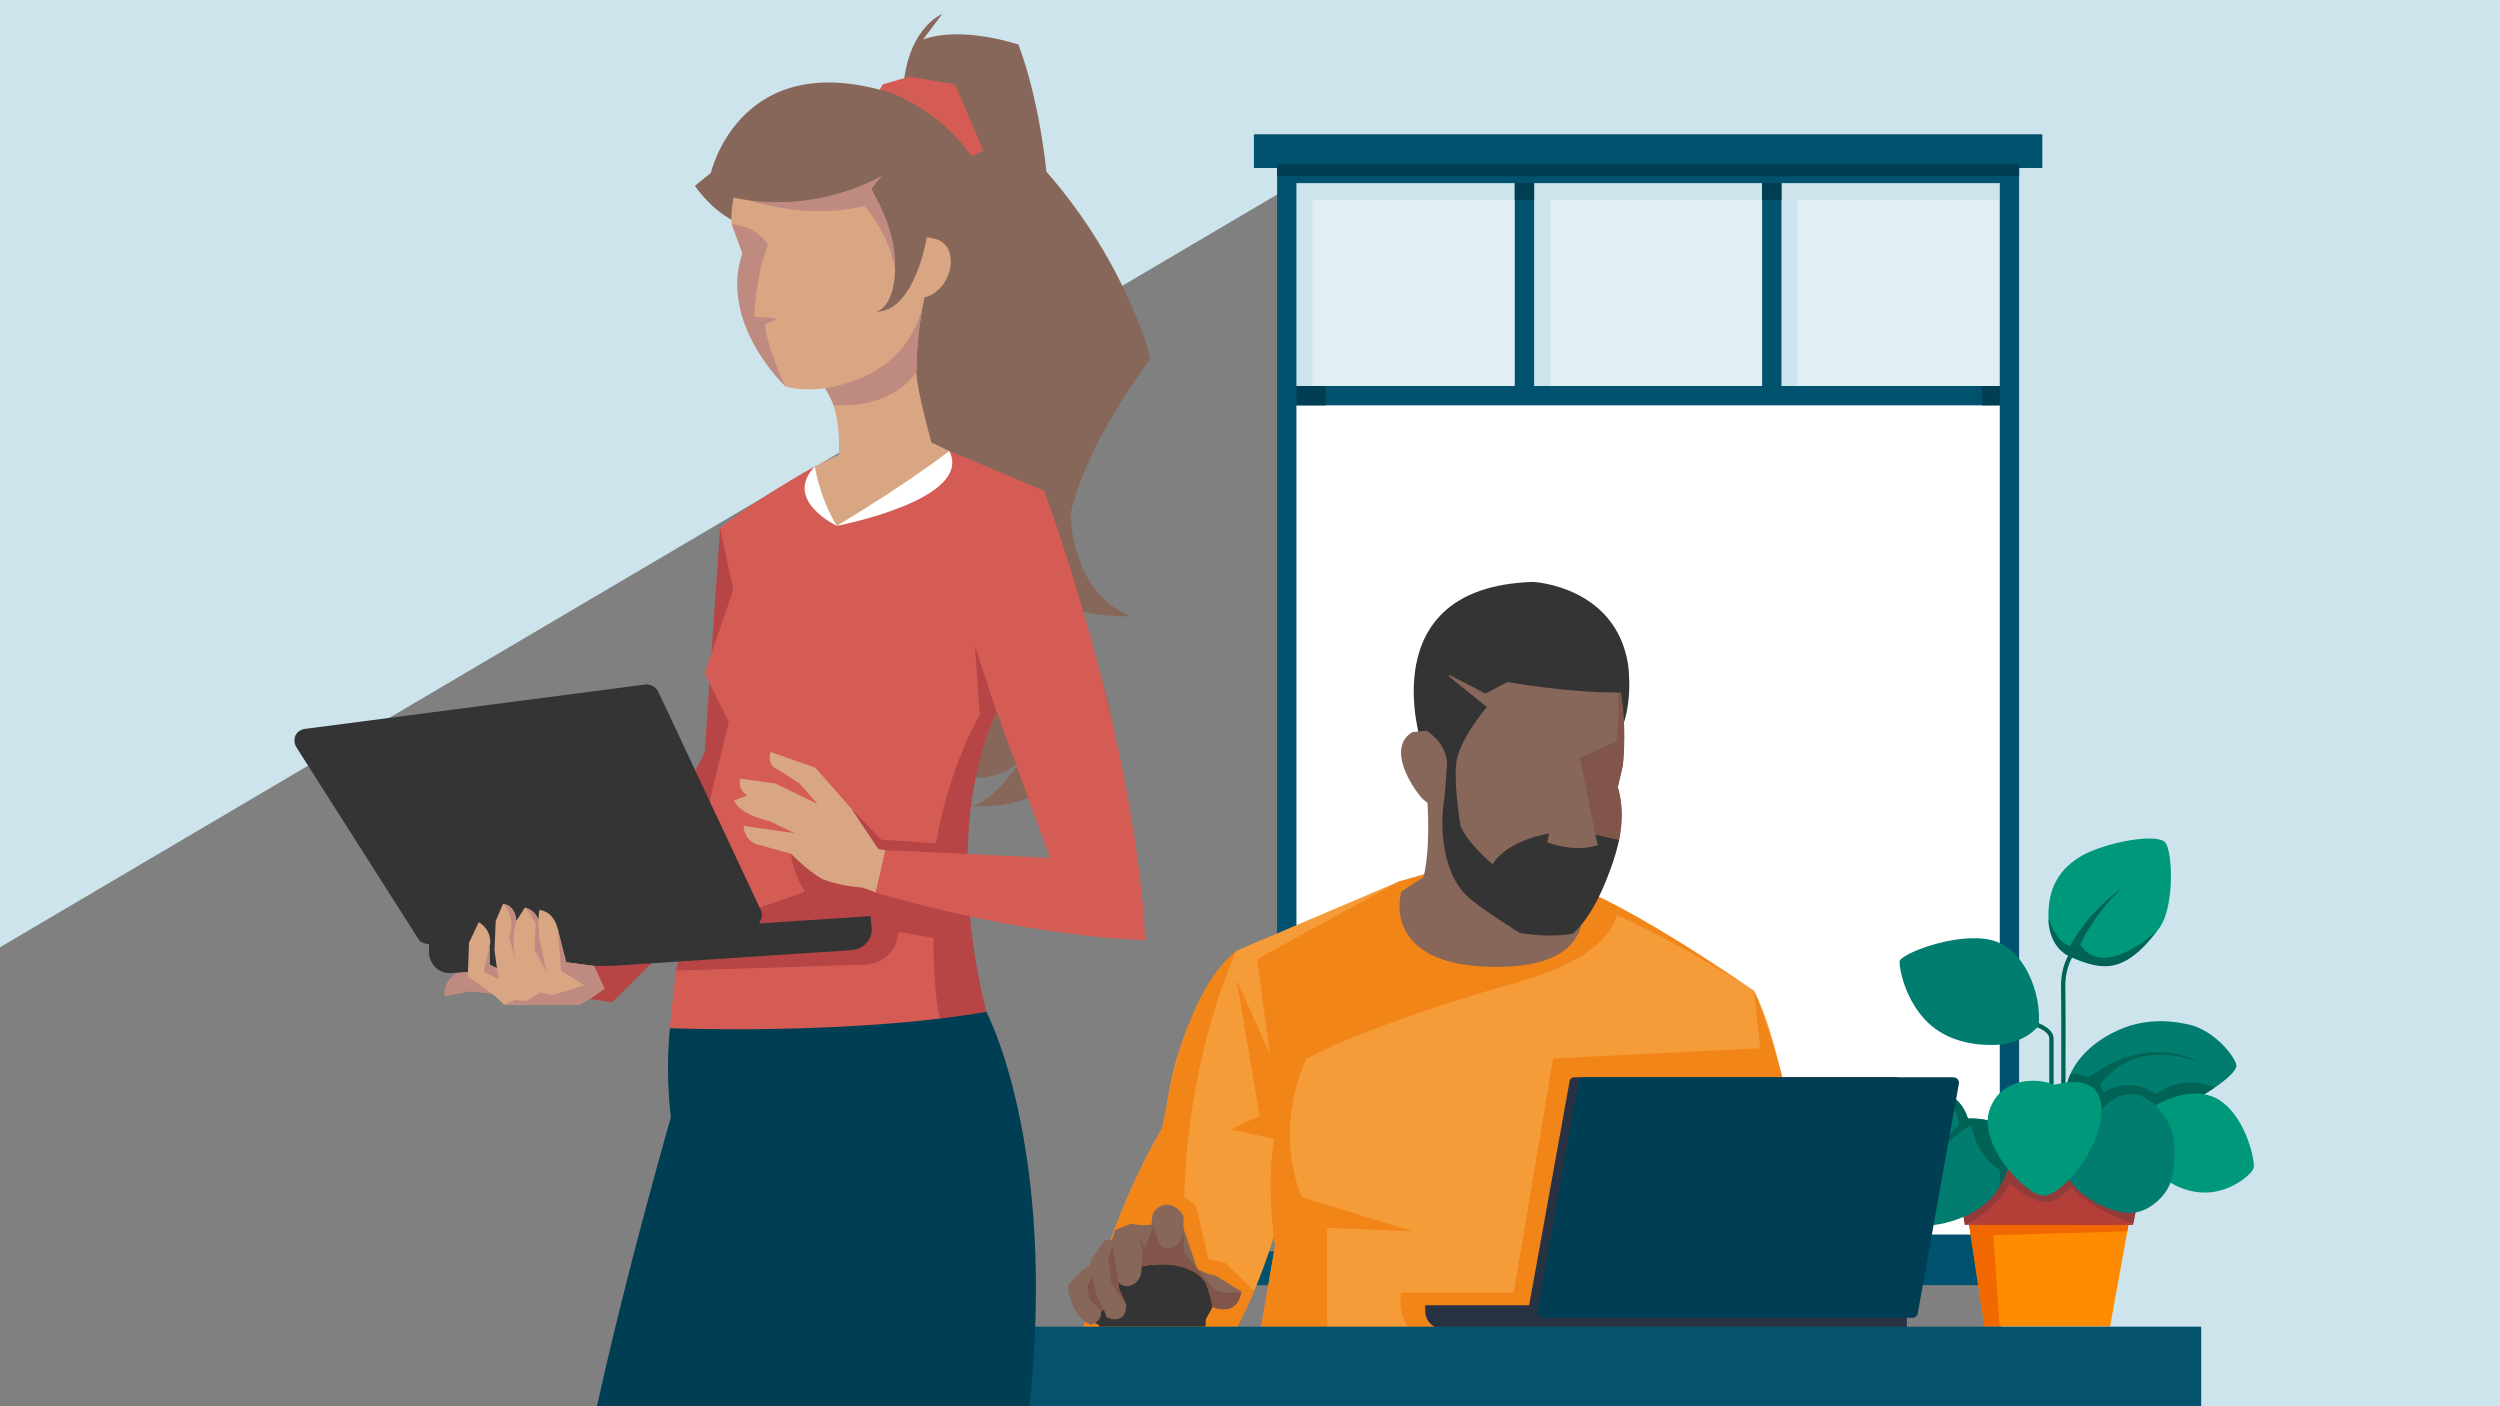<?xml version="1.0" encoding="UTF-8" standalone="no"?>
<svg xmlns="http://www.w3.org/2000/svg" id="_4:3" viewBox="0 0 1920 1080">
  <rect x="0" y="0" width="1920" height="1080" fill="#808080" stroke="none"/>
  <defs>
    <style>.cls-1{fill:#f59b38;}.cls-1,.cls-2,.cls-3,.cls-4,.cls-5,.cls-6,.cls-7,.cls-8,.cls-9,.cls-10,.cls-11,.cls-12,.cls-13,.cls-14,.cls-15,.cls-16,.cls-17,.cls-18,.cls-19,.cls-20,.cls-21,.cls-22,.cls-23,.cls-24,.cls-25{stroke-width:0px;}.cls-2{fill:#343434;}.cls-3{fill:#283242;}.cls-4{fill:#d45c55;}.cls-5{fill:#e0eff3;}.cls-6{fill:#d55c55;}.cls-7{fill:#d9a684;}.cls-8{fill:#bf8b81;}.cls-9{fill:#b43f38;}.cls-10{fill:#b18567;}.cls-11{fill:#cde4ec;}.cls-12{fill:#b84546;}.cls-13{fill:#933a3a;}.cls-14{fill:#876759;}.cls-15{fill:#ff8b00;}.cls-16{fill:#81554a;}.cls-17{fill:#fff;}.cls-18{fill:#f18518;}.cls-19{fill:#f26800;}.cls-20{fill:#00526e;}.cls-21{fill:#003e53;}.cls-22{fill:#04526e;}.cls-23{fill:#006355;}.cls-24{fill:#00987a;}.cls-25{fill:#007d6f;}</style>
  </defs>
  <polygon class="cls-11" points="995.665 140.652 0 727.502 0 0 1920 0 1920 1080 1538.564 1080 1535.828 948.145 1535.828 140.652 995.665 140.652"/>
  <rect class="cls-17" height="837.206" width="540.696" x="995.304" y="134"/>
  <rect class="cls-5" height="170.358" width="553.403" x="988.209" y="133.348"/>
  <polygon class="cls-11" points="995.665 296.453 995.665 140.652 1163.339 140.652 1163.339 153.509 1008.026 153.509 1008.026 296.453 995.665 296.453"/>
  <polygon class="cls-11" points="1178.195 296.453 1178.195 140.652 1353.299 140.652 1353.299 153.509 1190.57 153.509 1190.57 296.453 1178.195 296.453"/>
  <polygon class="cls-11" points="1368.059 296.453 1368.059 140.652 1535.733 140.652 1535.733 153.509 1380.42 153.509 1380.42 296.453 1368.059 296.453"/>
  <path class="cls-20" d="M980.809,125.796v837.205h569.875V125.796h-569.875ZM1535.828,296.453h-167.673v-155.801h167.673v155.801ZM1178.195,296.453v-155.801h175.104v155.801h-175.104ZM1163.339,140.652v155.801h-167.674v-155.801h167.674ZM995.665,948.145V311.31h540.163v636.835h-540.163Z"/>
  <rect class="cls-20" height="25.903" width="605.492" x="963" y="103.13"/>
  <rect class="cls-20" height="25.903" width="605.492" x="963" y="961.097"/>
  <rect class="cls-21" height="14.856" width="22.441" x="995.665" y="296.453"/>
  <rect class="cls-21" height="14.856" width="13.705" x="1522.123" y="296.453"/>
  <rect class="cls-21" height="12.856" width="14.856" x="1163.339" y="140.652"/>
  <rect class="cls-21" height="12.856" width="14.856" x="1353.299" y="140.652"/>
  <polygon class="cls-21" points="980.809 125.884 1550.684 125.796 1550.684 135.364 980.809 135.364 980.809 125.884"/>
  <polygon class="cls-15" points="1635.645 935.375 1620.535 1018.718 1524.132 1018.701 1511.203 933.887 1635.645 935.375"/>
  <polygon class="cls-19" points="1635.645 935.375 1633.769 945.721 1530.908 948.59 1535.713 1018.703 1524.132 1018.701 1511.203 933.887 1635.645 935.375"/>
  <path class="cls-9" d="M1646.752,897.247l-8.605,43.559-129.087-.089-6.961-42.519s-.093-.664-.135-.993c8.711.025,144.789.042,144.789.042Z"/>
  <path class="cls-13" d="M1501.963,897.204c.042.33.135.993.135.993l6.953,42.468c11.141-4.371,26.662-17.906,34.772-31.722,0,0,12.615,12.314,24.929,14.117,12.315,1.802,21.325-11.413,21.325-11.413,0,0,15.03,17.179,48.306,27.961l8.369-42.361s-136.078-.017-144.789-.042Z"/>
  <path class="cls-23" d="M1577.163,836.71h-3.307v-39.196c0-4.203-6.313-7.405-8.745-8.285l-.308-.149-11.787-7.279,1.738-2.815,11.648,7.194c1.441.549,10.762,4.37,10.762,11.334v39.196Z"/>
  <path class="cls-23" d="M1586.175,884.473l-3.307-.015c.005-1.067.446-106.974,0-126.102-.46-19.831,9.494-30.473,9.919-30.917l2.39,2.287-1.195-1.143,1.198,1.14c-.095.1-9.433,10.169-9.005,28.556.446,19.174.005,125.125,0,126.194Z"/>
  <path class="cls-25" d="M1590.964,851.627c-8.42-5.024-7.607-36.279,28.15-56.585,22.09-12.544,42.899-12.262,61.028-8.435,21.496,4.537,37.503,26.689,37.434,31.962-.106,8.121-35.245,30.903-55.395,35.102-18.237,3.799-57.02,6.427-71.218-2.043Z"/>
  <path class="cls-25" d="M1565.672,787.674c2.484-22.974-10.017-59.646-36.875-65.827-26.858-6.181-69.973,11.079-69.973,16.648,0,7.659,5.127,29.273,19.744,44.764,11.227,11.898,28.412,19.705,52.699,19.247,24.287-.458,34.405-14.831,34.405-14.831Z"/>
  <path class="cls-25" d="M1511.362,859.052c-2.291-9.165-13.123-23.898-31.619-21.977-14.435,1.499-29.328,16.469-34.827,28.732-5.499,12.263-7.561,34.259-4.583,45.715,2.979,11.456,15.581,28.641,33.452,29.786,17.872,1.146,49.998-8.038,61.59-29.786,11.592-21.748,9.331-32.915,3.253-41.243-6.077-8.328-10.082-11.456-27.266-11.227Z"/>
  <path class="cls-24" d="M1662.912,647.038c-6.619-7.638-46.113.158-63.505,9.865-17.392,9.707-27.051,24.826-26.15,48.703.877,23.236,18.061,29.762,18.061,29.762,35.552,16.642,50.87-4.082,65.523-20.628,13.7-15.469,11.928-60.945,6.071-67.703Z"/>
  <path class="cls-23" d="M1467.384,930.87s1.802-34.24,36.943-66.678c0,0,2.191-17.29-24.584-27.116,0,0,23.337-3.436,31.619,21.977,0,0,23.723-1.607,27.266,11.227,0,0,12.026,19.643-3.253,41.243,0,0,1.39-8.135.038-13.541,0,0-13.966-6.758-20.274-28.383l-1.352-5.406s-30.636,13.065-46.404,66.678Z"/>
  <path class="cls-23" d="M1573.257,705.606s-.822,22.582,18.061,29.762c18.883,7.181,37.376,16.89,65.523-20.628,0,0-41.234,38.621-59.255,10.688,0,0,10.362-23.427,31.987-43.251,0,0-24.328,16.219-39.646,44.152,0,0-9.011,0-16.669-20.724Z"/>
  <path class="cls-23" d="M1655.704,840.314c-21.175-14.867-40.097-1.352-40.097-1.352-.695-1.929-1.698-3.612-2.917-5.077,0,0,20.938-37.723,75.903-18.35-43.701-22.376-84.683,12.125-84.683,12.125,0,0-4.972-3.265-13.771-2.884-5.732,12.846-3.922,24.018.826,26.851,14.198,8.47,52.981,5.843,71.217,2.043,11.031-2.298,26.545-10.166,38.353-18.149-24.785-11.715-44.831,4.793-44.831,4.793Z"/>
  <path class="cls-24" d="M1638.811,862.003c13.939-15.821,46.045-30.372,66.272-16.737,20.227,13.635,27.064,46.972,25.688,51.818-1.376,4.845-17.705,18.726-36.856,18.805-14.709.06-30.238-6.282-44.468-22.351-14.23-16.07-10.636-31.534-10.636-31.534Z"/>
  <path class="cls-25" d="M1612.802,855.469c3.321-7.501,14.774-18.498,30.314-14.109,12.127,3.425,22.647,18.443,25.532,29.75,2.885,11.307,1.384,30.432-2.865,39.791-4.249,9.359-17.581,22.191-33.041,20.519-15.46-1.672-41.582-14.298-48.272-34.625-6.689-20.327-3.097-29.545,3.338-35.768,6.435-6.223,10.326-8.305,24.994-5.558Z"/>
  <path class="cls-24" d="M1577.38,833.14c-6.863-4.004-39.179-8.865-49.188,18.589-10.009,27.454,28.312,66.633,41.181,66.633s39.51-30.581,43.924-58.053c3.262-20.304-5.031-34.889-35.916-27.168Z"/>
  <path class="cls-1" d="M967.407,1025.791h426.443s-10.511-193.182-46.65-264.802c0,0-122.218-81.478-157.045-86.735l-91.661-4.107-24.148,6.9-124.681,53.058s-42.71,40.739-53.224,116.961l-3.943,19.712s-39.425,61.108-65.049,171.496h110.388s11.786-15.319,25.369-46.927c5.003-11.643,10.237-25.628,15.227-41.739.235,2.432.496,4.838.8,7.188l-11.827,68.994Z"/>
  <path class="cls-18" d="M913.855,830.638s-11.827,48.624-4.271,89.034c0,0,6.653,3.532,9.035,6.735l9.363,40.41,12.813,2.957,22.411,21.573s-16.99,41.014-25.368,46.928h-110.389c25.626-110.389,65.051-171.498,65.051-171.498l3.942-19.712"/>
  <path class="cls-18" d="M1190.157,674.253l7.228,3.286,17.082,11.171c-71.621,9.527-115.973-18.563-115.973-18.563l-24.148,6.899-108.912,59.63,9.857,72.937-25.625-57.167,17.739,104.477-22.012,10.512,33.183,7.227c-6.571,36.798.657,82.137.657,82.137l-11.828,68.992,51.91,10.514v-93.306l65.706,2.629-85.42-26.284c-22.339-56.508,3.943-106.445,3.943-106.445,49.486-25.819,134.151-50.744,163.259-58.943,72.962-20.565,74.605-51.448,74.605-51.448,54.21,24.641,105.789,58.48,105.789,58.48-121.888-83.613-157.041-86.735-157.041-86.735Z"/>
  <path class="cls-14" d="M1094.587,594.747s5.914,49.938-1.314,78.85l-17.084,11.17s-17.084,56.509,70.308,57.823c87.392,1.314,67.022-55.195,67.022-55.195l-118.931-92.648Z"/>
  <path class="cls-2" d="M1177.379,446.904s63.08,2.957,72.936,63.08c0,0,1.462,9.501.825,21.828-.409,7.918-1.684,17.001-4.767,25.482l-154.742,13.799s-39.425-120.246,85.749-124.188Z"/>
  <path class="cls-14" d="M1242.43,521.811s6.899,19.712,3.942,66.036l-3.942,16.756s7.885,19.712-1.971,52.238c-9.856,32.525-32.525,60.123-32.525,60.123,0,0-22.669,1.971-36.468-2.957,0,0-46.324-39.425-61.108-77.864l-1.971-16.756s-8.871,1.971-16.756-6.899c-7.885-8.871-26.612-38.439-6.899-50.267l10.842-.986,23.655-58.152,123.202,18.727Z"/>
  <path class="cls-16" d="M1246.373,587.847s4.413-33.545-4.167-70.011c0,0,2.145,36.895-.858,51.482l-27.886,12.87s4.328,20.443,11.721,58.882l18.234,3.942s5.225-19.923-.986-40.41l3.942-16.756Z"/>
  <path class="cls-2" d="M1129.084,690.352c-26.938-22.635-20.698-70.965-20.698-70.965,1.683-10.17,2.957-33.018,2.957-33.018-.493-16.263-15.77-25.133-15.77-25.133v-11.827c-1.971-33.511,6.899-57.166,6.899-57.166,34.691-6.051,80.709-20.472,105.461-11.827,35.727,12.478,43.207,51.397,43.207,51.397-43.528,1.13-93.473-8.029-93.473-8.029l-16.756,8.871-32.525-16.756,33.511,27.105s-22.176,25.626-23.655,44.353c-1.478,18.727,3.45,46.817,3.45,46.817,5.421,13.799,24.64,29.569,24.64,29.569,11.335-18.727,43.367-23.655,43.367-23.655l-1.478,6.899c24.64,8.378,38.932,1.971,38.932,1.971l-1.971-7.885,18.234,3.942s-11.408,50.992-35.482,71.95c0,0-15.065,3.797-40.806-.493,0,0-26.75-16.63-38.044-26.119Z"/>
  <path class="cls-2" d="M926.011,1013.306l5.257-9.528s-1.807-12.977-5.585-19.384c-3.778-6.407-18.891-17.905-48.952-11.827l-44.271,21.601,6.489,21.109,5.092,2.3v1.314h81.806l.164-5.585Z"/>
  <path class="cls-14" d="M885.272,932.157l-.986,8.213s-5.585,1.643-15.441-.657l-12.485,4.928-2.3,7.556h-5.257l-11.17,15.77-.329,3.614s-10.513,5.914-17.084,16.098c0,0,.986,22.669,17.741,29.897,0,0,8.542-2.628,7.556-10.185l2.3-1.643,1.971,5.585s5.257,3.614,10.513.986,4.6-10.513,4.6-10.513l-5.257-11.499-.657-5.585s4.271,5.585,11.499,1.643c7.228-3.942,6.242-13.799,6.242-13.799,0,0,33.84-8.542,48.952,11.827,0,0,5.257,12.156,5.585,19.384,0,0,18.727,7.556,22.012-11.827l-19.384-12.156s-9.199-1.643-14.456-5.585l-10.513-30.883v-9.199s-3.942-8.213-11.827-8.871c-7.885-.657-11.827,6.899-11.827,6.899Z"/>
  <path class="cls-16" d="M877.551,960.412l-.821,12.156s32.525-7.803,48.952,11.827c0,0,3.614,8.788,5.585,19.384,0,0,18.891,8.871,22.012-11.827,0,0-13.881,3.45-21.766-2.71l-22.423-27.351-.164-18.562s.657,10.924-8.46,14.866c-9.117,3.942-11.335-7.146-11.335-7.146l-3.203-9.61-6.653,16.509-4.435-7.885,2.71,10.349Z"/>
  <polygon class="cls-16" points="854.389 956.633 856.36 968.296 858.989 984.723 859.646 990.309 864.902 1001.808 853.568 986.202 851.268 966.325 854.389 956.633"/>
  <polygon class="cls-16" points="838.948 980.781 843.055 997.537 847.818 1005.75 845.519 1007.393 836.484 997.208 834.841 988.009 838.948 980.781"/>
  <path class="cls-18" d="M1347.198,760.988s51.91,124.188,46.653,264.803l-306.199,1.314s-14.456-10.513-11.827-34.168h86.735l30.226-180.04,159.013-7.885-4.6-44.024Z"/>
  <path class="cls-3" d="M1108.103,1020.534h356.391v-18.112h-369.902v4.6c0,7.462,6.049,13.512,13.512,13.512Z"/>
  <path class="cls-3" d="M1177.01,1012.052h247.428c2.036,0,3.688-1.651,3.688-3.687l32.021-177.325c0-2.037-1.651-3.688-3.686-3.688h-247.428c-2.037,0-3.688,1.651-3.688,3.688l-32.023,177.325c0,2.035,1.652,3.687,3.688,3.687Z"/>
  <path class="cls-21" d="M1184.94,1012.052h283.757c2.394,0,4.335-1.973,4.335-4.407l31.497-175.884c0-2.435-1.94-4.408-4.336-4.408h-283.758c-2.394,0-4.334,1.973-4.334,4.408l-31.498,175.884c0,2.434,1.941,4.407,4.336,4.407Z"/>
  <rect class="cls-22" height="61.108" width="1174.858" x="515.665" y="1018.892"/>
  <path class="cls-18" d="M896.443,847.065s12.813-84.763,53.223-116.96c0,0-37.782,78.85-40.082,189.567"/>
  <path class="cls-14" d="M533.751,142.72s17.786,27.79,45.576,32.236l6.67-35.571-52.245,3.335Z"/>
  <path class="cls-14" d="M700.491,276.112s-3.606,34.406-5.558,50.022l41.332,270.247s29.28,5.856,46.849-11.712c0,0-16.592,28.304-36.113,34.161,0,0,40.017,4.88,64.417-20.496v12.688s28.304-17.568,41.969-59.537c0,0-5.856-49.777-42.945-92.721,0,0,6.832,14.64,58.561,14.64,0,0-42.945-11.712-46.849-78.081,0,0,6.832-45.873,61.489-120.05,0,0-17.568-72.225-80.033-143.474,0,0-4.88-53.681-21.472-97.601,0,0-42.945-14.64-73.201-3.904l14.64-19.52s-30.256,11.712-30.256,67.345c0,0,21.472,22.448,35.137,52.705l-27.966,145.29Z"/>
  <polygon class="cls-4" points="698.443 58.891 677.947 64.747 671.589 76.024 725.772 131.116 755.052 115.5 733.58 64.747 698.443 58.891"/>
  <path class="cls-14" d="M631.571,151.613l-85.593-18.897s22.232-97.821,138.95-61.138c0,0,72.254,25.567,83.37,104.49,0,0-23.344,54.468-46.687,82.258,0,0,4.446,15.562,11.116,20.009,0,0-22.232,5.558-52.245,4.446l-48.91-131.169Z"/>
  <path class="cls-7" d="M644.318,349.115c-.271-2.411,1.464-20.794-4.214-37.919-1.892-5.708-4.608-11.277-8.496-16.068l78.182-66.62c-4.131,21.14-5.943,40.016-6.011,56.848-.053,13.147,11.607,54.52,11.607,54.52l13.631,6.437s-28.528,38.737-99.67,73.196c0,0-11.544-31.55-3.549-61.35l18.519-9.043Z"/>
  <path class="cls-8" d="M709.791,228.508l-78.182,66.62c1.045,1.619,6.314,9.214,8.496,16.068,48.987,2.385,63.675-25.839,63.675-25.839.067-16.832,1.88-35.708,6.011-56.848Z"/>
  <path class="cls-7" d="M561.915,172.184s-7.426-66.835,69.783-76.265c73.09-8.927,78.835,64.281,78.835,64.281,1.563,5.73,1.688,9.627,1.229,22.066,5.47.644,16.669,1.792,18.282,15.593,1.605,13.731-8.065,27.96-20.253,30.649-7.733,47.514-45.494,63.648-71.187,68.729-20.728,4.252-35.202-.406-35.202-.406,0,0-51.388-47.912-33.236-102.37l-8.251-22.278Z"/>
  <polygon class="cls-12" points="454.299 740.846 464.096 759.189 452.571 767.156 470.137 769.727 543.731 697.004 585.611 539.637 583.496 419.073 553.038 405.536 541.193 578.133 454.299 740.846"/>
  <path class="cls-6" d="M743.631,704.257l-1.445-43.389-.005-.146c-1.863-39.129,6.522-79.191,23.291-114.592l.121.364,36.187-169.724-72.762-30.458s-47.379,40.61-86.298,57.532c-16.921-23.689-16.921-45.687-16.921-45.687,0,0-45.687,25.379-72.761,47.379l10.152,47.379-21.998,64.301,18.614,37.225-27.249,111.871c-6.22,29.855-10.484,57.571-13.3,79.137-3.512,26.89-4.775,44.22-4.775,44.22,82.191,5.479,161.281-1.85,207.499-6.67,25.146-2.625,35.571-5.929,35.571-5.929-11.18-27.95-9.783-30.636-13.509-60.451l-.412-12.364Z"/>
  <path class="cls-7" d="M595.364,601.676l32.608,15.838-13.975-15.838-15.838-10.248c-5.59-1.863-8.385-7.453-6.522-13.043h0v-.932l34.471,12.112,27.95,31.676,20.496,30.745,5.59.932-7.453,32.608-10.248-3.727c-10.248,0-20.496-2.795-30.744-6.522-9.317-4.658-17.701-12.112-24.223-19.565,0,0-13.043-3.727-23.291-6.522-7.453-.932-13.043-7.453-13.043-14.906h0l39.13,5.59-19.565-9.317c-24.223-5.59-27.018-15.838-27.018-15.838l10.248-3.727c-4.658-2.795-6.522-7.453-5.59-13.043l27.018,3.726Z"/>
  <path class="cls-12" d="M765.472,547.061l-16.77-51.241,3.727,53.104s-23.41,38.938-33.54,98.756l-41.924-2.795-22.906-23.644,20.496,30.743,5.59.933.081.009-7.534,32.599-10.248-3.726c-9.317-.933-21.428-2.795-30.744-6.523-9.317-5.589-16.77-12.11-24.223-19.563.932,9.317,5.205,20.851,10.795,29.235l-164.903,56.832,68.896-11.948-3.007,15.621,145.595-4.605c12.112-.933,21.428-8.384,24.223-19.566l.931-5.589,27.018,4.658s-.973,36.714,4.956,62.652l35.571-5.929c-28.161-112.642-9.783-194.608,7.919-230.012Z"/>
  <path class="cls-10" d="M387.22,764.137l-26.086-2.795-19.565,3.727c-.932-9.317,4.658-16.77,13.975-19.565l15.838-4.658,15.838,23.291Z"/>
  <path class="cls-8" d="M387.22,764.137l-26.086-2.795-19.565,3.727c-.932-9.317,4.658-16.77,13.975-19.565l15.838-4.658,15.838,23.291Z"/>
  <path class="cls-2" d="M668.579,703.58l-85.712,5.59c1.863-2.795,2.795-5.59,1.863-9.317l-79.191-168.629c-1.863-3.727-5.59-5.59-9.317-5.59l-262.483,34.208c-4.658.932-8.385,4.658-7.453,10.248h0c0,1.863.932,2.795,1.863,4.658l93.853,147.464c1.863,1.863,4.658,2.795,7.453,2.795h0v7.453c.932,8.385,7.453,14.906,15.838,14.906l42.856-2.795h15.838l18.633-.932h4.658l24.223-1.863h18.633l13.445-.84,171.022-11.271c8.385-.932,14.907-7.453,14.907-15.838l-.932-10.248Z"/>
  <path class="cls-7" d="M464.096,759.189s-4.207,4.016-19.114,12.401h-57.762c-8.385-8.385-17.701-14.906-27.95-21.428l.932-26.086,7.453-15.838c6.522,3.727,10.248,11.18,8.385,18.633v13.975l5.59,2.795-1.863-13.975.932-22.36,5.59-13.043s9.317,0,10.248,13.043l6.522-10.248c4.658.932,8.385,4.658,10.248,9.317l.932-7.453s10.248,0,13.975,13.975l6.522,26.086,21.435,2.887,7.926,17.32Z"/>
  <path class="cls-8" d="M403.058,697.058c4.658.932,9.317,4.658,10.248,9.317l.931,13.975,5.59,26.086-9.317-16.77.932-19.565c-1.863-4.658-5.59-11.18-8.385-13.043Z"/>
  <polygon class="cls-8" points="376.04 726.871 371.382 746.436 383.493 752.026 381.63 743.641 376.04 740.846 376.04 726.871"/>
  <path class="cls-8" d="M396.536,707.306c-2.795,10.248-2.795,22.36,0,32.608l-5.59-20.496c3.727-7.453,1.863-19.565-4.658-25.155.932,0,9.317.932,10.248,13.043Z"/>
  <path class="cls-8" d="M456.17,741.87l-21.435-2.887-6.522-26.086,2.795,32.608,17.701,11.18-24.223,7.453-9.317-1.863-11.18,6.522-8.385-.932-8.385,3.727h57.762c2.926-1.646,5.439-3.123,7.589-4.435,8.807-5.372,11.524-7.966,11.524-7.966l-7.926-17.32Z"/>
  <path class="cls-6" d="M801.78,376.771l-33.42,57.532-2.767,112.192,40.84,112.436-126.288-6.015-7.453,32.608s107.091,33.054,206.926,36.438c-8.461-160.751-77.837-345.192-77.837-345.192Z"/>
  <path class="cls-8" d="M687.57,208.45c-.042-.39-.071-.669-.115-1.078,0,0,.048.446.115,1.078Z"/>
  <path class="cls-8" d="M631.699,95.918c-47.759,5.833-63.121,33.622-67.902,53.979,0,0,47.766,20.614,100.011,8.386,0,0,18.897,20.009,23.647,49.089l23.079-47.173s-5.745-73.206-78.835-64.281Z"/>
  <path class="cls-8" d="M603.403,296.831s-14.258-28.934-15.908-47.912l9.902-4.126-18.153-1.65s.825-30.53,10.726-55.282c0,0-8.251-14.028-28.054-15.679l8.252,22.28c-18.153,54.457,33.236,102.369,33.236,102.369Z"/>
  <path class="cls-8" d="M688.797,219.917c.451,4.214.674,6.296,0,0h0Z"/>
  <path class="cls-8" d="M688.365,215.877c.172,1.61.317,2.961.432,4.04-.132-1.239-.281-2.622-.432-4.04Z"/>
  <path class="cls-8" d="M687.57,208.45c.208,1.948.403,3.765.567,5.295-.236-2.199-.444-4.148-.567-5.295Z"/>
  <path class="cls-8" d="M688.137,213.745c.075.705.151,1.411.228,2.132-.076-.707-.141-1.313-.228-2.132Z"/>
  <path class="cls-14" d="M677.147,134.939s-64.473,40.018-143.396,7.781l12.228-10.004,65.584-40.018,64.473-4.446,48.91,55.58-13.183,38.434s-9.049,57.164-39.062,57.164c0,0,13.725-2.059,14.754-32.057.576-16.775-3.563-33.377-11.069-48.389l-7.02-14.039,7.781-10.004Z"/>
  <path class="cls-21" d="M757.553,777.073c-104.861,18.156-243.07,12.598-243.07,12.598-3.705,37.053.741,68.178.741,68.178-30.437,107.737-48.12,182.876-56.747,222.151h332.128c21.466-200.246-33.053-302.927-33.053-302.927Z"/>
  <path class="cls-17" d="M642.72,403.845s105.449-20.129,86.298-57.532c0,0-26.982,21.661-86.298,57.532Z"/>
  <path class="cls-17" d="M625.799,358.158s3.296,23.453,16.921,45.687c0,0-41.68-19.582-16.921-45.687Z"/>
</svg>
